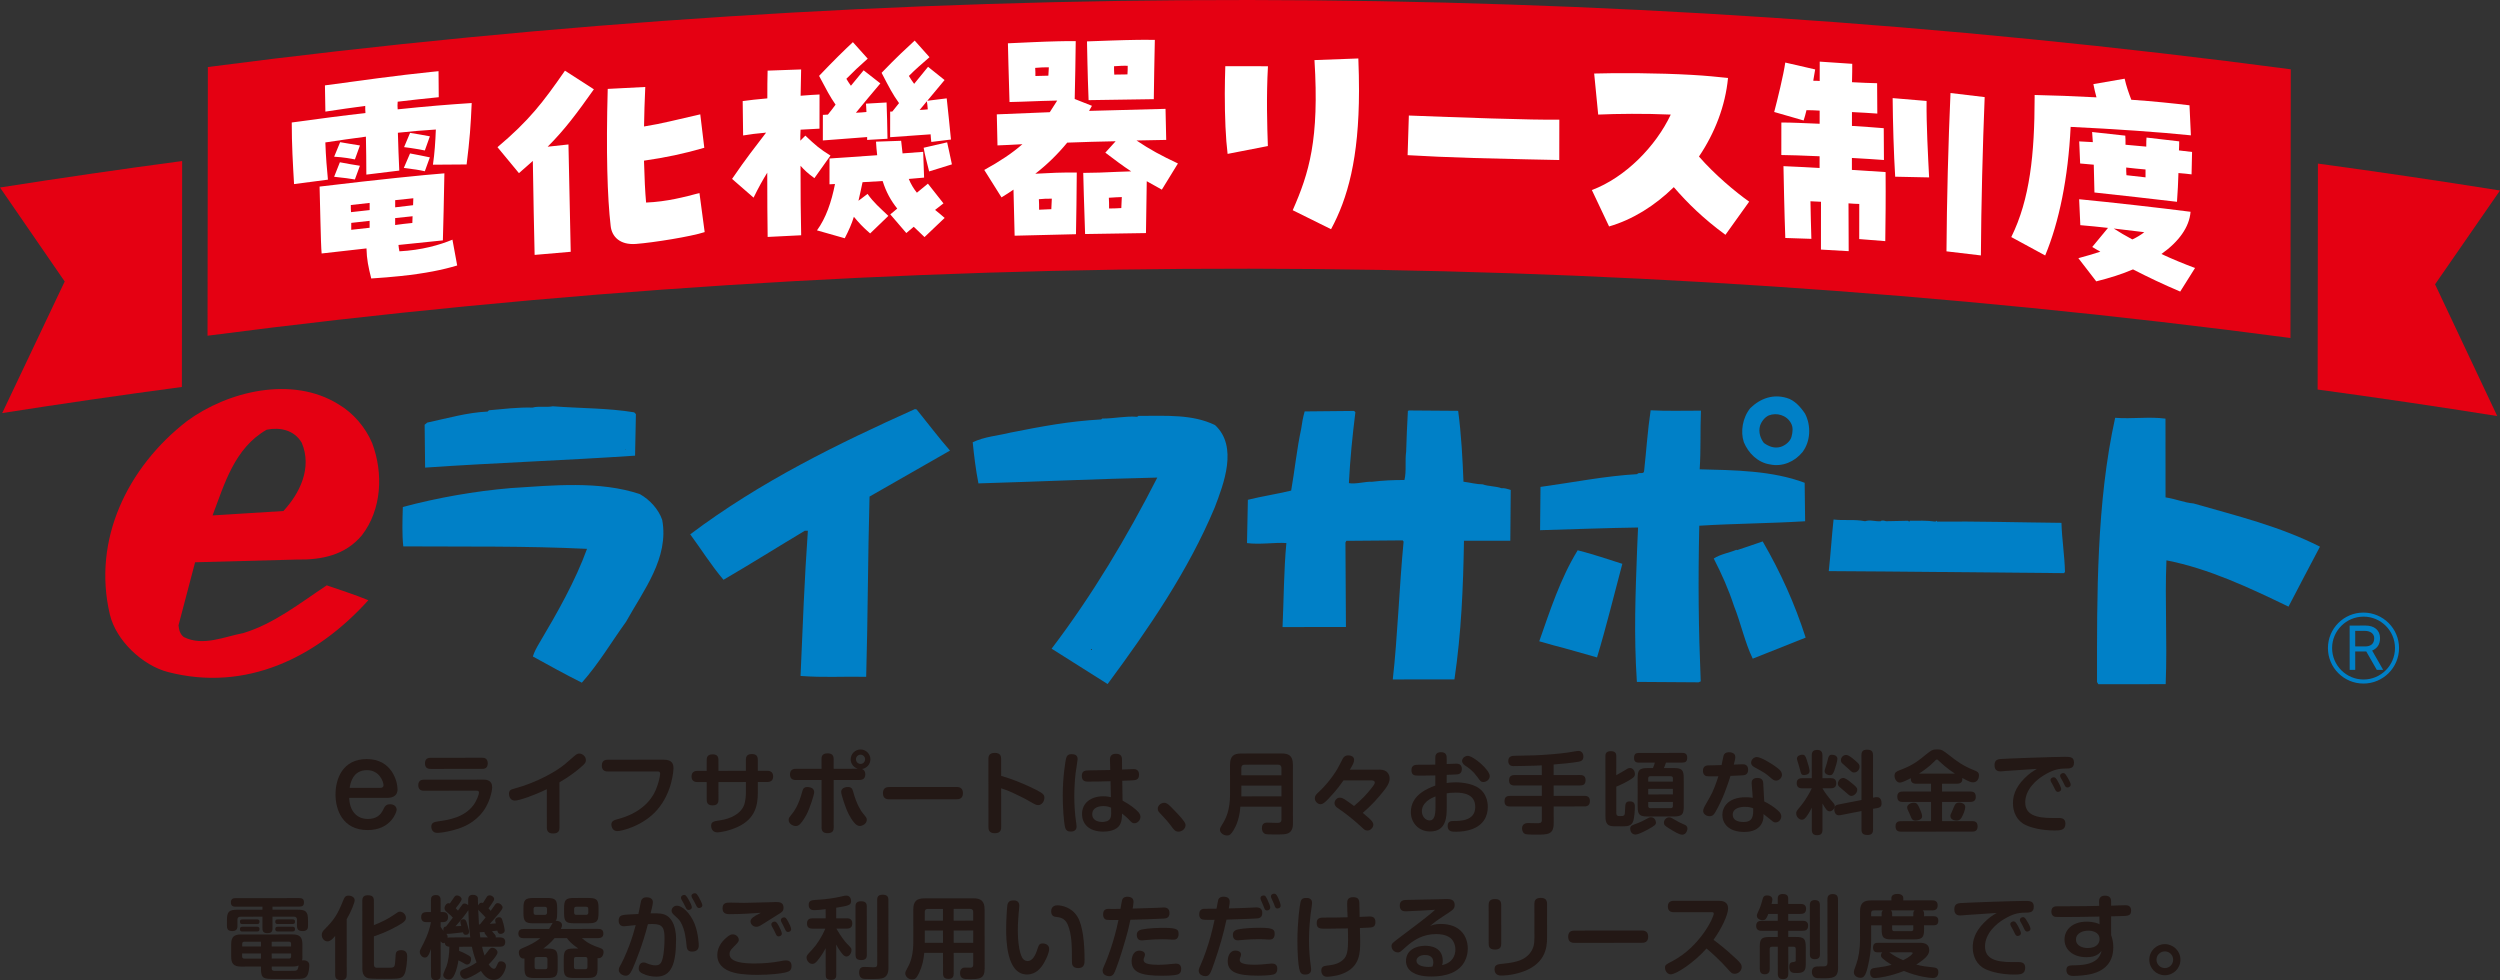 <?xml version="1.0" encoding="UTF-8"?><svg id="b" xmlns="http://www.w3.org/2000/svg" viewBox="0 0 398.513 156.24"><rect x="0" y="0" width="398.513" height="156.24" fill="#333333" stroke="none"/><defs><style>.d{fill:#231815;}.d,.e,.f,.g{stroke-width:0px;}.e{fill:#0080c7;}.f{fill:#fff;}.g{fill:#e50012;}</style></defs><g id="c"><path class="g" d="M38.776,100.919c-2.995.559-6.409,2.163-9.479.631-.628-.487-.767-1.18-.841-1.879l2.643-10.041,16.174-.432c4.044.069,7.741-.705,10.39-3.838,3.199-4.12,3.473-9.908,1.662-14.719-1.049-2.506-3.006-4.809-5.378-6.199-7.391-4.596-17.639-2.079-24.123,2.669-9.548,7.396-15.113,18.975-12.315,30.825.98,4.186,5.235,8.154,9.279,9.192,12.346,3.202,23.638-2.243,31.924-11.449-2.161-.908-4.46-1.604-6.625-2.371-4.323,2.865-8.429,6.141-13.313,7.612ZM42.518,68.494c2.161-.426,4.394.068,5.582,2.085,1.675,3.974-.273,8.019-2.925,10.88l-11.292.704c1.88-4.949,3.476-10.74,8.635-13.67"/><path class="e" d="M284.804,63.431c-2.091-.625-4.113.003-5.785,1.613-1.252,1.53-1.603,3.76-1.046,5.433.7,1.737,2.238,3.277,4.189,3.557,1.955.412,3.902-.422,5.161-1.961,1.318-1.746,1.389-4.251.411-6.134-.695-1.044-1.677-2.164-2.93-2.509ZM285.572,69.635c-.205.766-1.045,1.399-1.74,1.605-.979.281-1.879-.068-2.653-.624-.555-.697-.901-1.742-.625-2.722.207-.691.764-1.393,1.395-1.674,1.248-.487,2.856-.067,3.554,1.255.346.63.279,1.395.068,2.16"/><path class="e" d="M101.233,72.635l.134-6.627-.28-.28c-4.184-.69-8.299-.616-12.971-.963-.975.207-2.303-.067-3.206.208-2.443-.063-4.603.219-6.969.427l-.214.206c-3.208.143-6.341,1.052-9.618,1.756l-.419.344.076,6.834c11.221-.772,21.966-1.13,33.467-1.905ZM99.696,71.59l.065-0.0 0.0.067-.065 0-0-.067Z"/><path class="e" d="M145.849,65.208c-12.267,5.516-24.606,11.527-35.824,19.966,1.745,2.37,3.35,4.947,5.304,7.247,4.322-2.515,8.645-5.236,12.964-7.819l.486-0c-.55,7.739-.822,15.201-1.169,23.147,3.696.28,6.415.07,10.463.136.27-9.418.263-18.832.535-28.727,4.251-2.441,8.571-4.885,12.823-7.331-1.882-2.163-3.558-4.389-5.307-6.548l-.275-.073"/><path class="e" d="M239.355,77.826c-.908-.344-2.094-.28-2.999-.618-.974.001-2.021-.287-3.07-.422-.141-3.623-.35-7.526-.848-11.296l-7.807-.059-.206.065c-.135,2.166-.206,4.535-.276,6.487-.21,1.468.073,3.136-.276,4.53-1.742.001-3.483.072-5.16.285-1.045-.068-2.649.426-3.694.215.204-3.91.554-7.464,1.036-11.297l-.203-.212-7.884.079c-.277.974-.416,1.812-.556,2.789-.695,3.205-1.038,6.692-1.595,9.831-2.301.558-4.671.91-6.901,1.467l-.137,6.902c2.091.276,4.395-.139,6.276-.005-.414,4.395-.411,9.065-.612,13.389l10.106-.008-.079-13.457.139-.278,8.991-.074.14.207c-.689,7.177-.962,15.269-1.724,21.962l9.83-.007c1.113-7.596,1.388-14.569,1.519-22.102l7.387-.006.068-8.088c-.494-.138-.981-.345-1.467-.278"/><path class="e" d="M270.872,83.803c5.652-.352,10.948-.356,16.875-.712l-.075-6.133c-5.159-1.95-11.226-2.015-16.734-2.149.207-3.207.069-6.069.203-9.348-2.72.002-5.65.078-8.018-.059-.487,3.204-.689,6.481-1.038,9.621.001.699-.836.139-1.121.56-5.085.285-10.242,1.325-15.402,2.033l-.066,6.899c5.298-.145,10.389-.353,15.619-.429l-.142,3.212c-.272,7.526-.544,13.733-.048,21.4l9.83.067.348-.148c-.354-8.573-.429-15.754-.23-24.813"/><path class="e" d="M181.474,66.295l-.207.142c-1.952-.14-3.55.283-5.577.285l-.14.135c-5.16.286-9.548,1.123-14.502,2.107-1.951.487-4.111.629-5.994,1.535.208,2.096.491,4.398.911,6.557,9.761-.287,18.897-.712,28.514-.928-4.801,9.417-10.372,18.761-16.848,27.274l8.926,5.636c6.615-8.929,12.883-18.133,17.061-28.11,1.463-3.831,3.761-9.761.057-13.173-3.624-1.742-7.667-1.463-12.202-1.46ZM173.906,103.461l.139-0.0 0.0.143-.139 0-0-.143Z"/><path class="e" d="M349.66,80.254c-1.533-.136-2.721-.696-4.462-.971l-.009-12.551c-2.579-.346-5.301.079-8.022-.132-2.987,13.529-2.903,28.312-2.893,42.115l.207.35,10.74-.007c.27-7.116-.151-13.108.121-19.735,6.766,1.312,13.249,4.383,19.457,7.377,1.677-3.206,3.343-6.42,5.017-9.559-6.49-3.27-13.116-4.869-20.156-6.888"/><path class="e" d="M102.003,78.766c-6.418-2.158-13.947-1.384-20.57-.964-5.856.497-11.716,1.547-17.22,3.013-.067,2.237-.133,4.394.074,6.281,10.322.061,19.451-.084,29.286.394-1.878,5.159-4.731,10.183-7.592,14.998-.416.696-.834,1.463-1.04,2.159,2.648,1.465,5.159,2.852,7.809,4.175,2.719-3.064,4.665-6.415,7.037-9.696,2.785-5.017,6.891-10.182,5.774-16.246-.564-1.672-1.959-3.208-3.558-4.113"/><path class="e" d="M308.804,83.147l-.142-.139-.135.14c-1.536-.21-2.655-.137-4.047-.136l-.14.14-.213-.139-3.484.07c-.207-.067-.699-.206-.835.001-.903.073-1.67-.28-2.505.002-1.679-.347-3.491-.065-5.025-.278-.279,2.583-.482,5.722-.764,8.229l9.208.063,28.306.26.139-.209c-.07-2.721-.491-5.228-.56-7.807-6.901-.07-13.739-.271-19.802-.194"/><path class="e" d="M276.874,87.7l-.066-.068c-1.124.489-2.583.7-3.629,1.399,1.258,2.437,2.373,4.948,3.213,7.521,1.116,2.791,1.747,5.862,3.004,8.442l8.436-3.357c-1.751-5.438-3.985-10.384-6.849-15.334-1.321.487-2.714.908-4.109,1.397"/><path class="e" d="M245.366,102.224l2.234.632c2.164.548,4.742,1.317,6.974,1.942,1.457-4.811,2.712-9.973,4.034-14.923-2.444-.763-4.602-1.529-7.117-2.156-2.779,4.533-4.384,9.56-6.126,14.505"/><path class="e" d="M376.75,108.963c-3.126.002-5.663-2.523-5.665-5.657-.002-3.117,2.531-5.654,5.657-5.657,3.117-.002,5.676,2.531,5.678,5.648.002,3.135-2.553,5.663-5.67,5.666ZM376.761,98.295c-2.76.002-5.015,2.248-5.012,5.01.002,2.766,2.26,5.015,5.02,5.012,2.754-.002,5.008-2.254,5.006-5.02-.002-2.762-2.26-5.005-5.014-5.003ZM378.871,106.779l-1.678-2.934-1.76.001.002,2.935-.885.001-.005-7.063,2.561-.002c1.309-.001,2.283.697,2.284,1.996.001,1.028-.459,1.642-1.258,1.99l1.754,3.075-1.014.001ZM377.01,100.565l-1.579.001.002,2.478,1.599-.001c.795-.001,1.431-.354,1.43-1.318-.001-.764-.704-1.16-1.452-1.159Z"/><path class="d" d="M55.663,127.186c.073,2.074,1.184,3.361,2.989,3.36,1.359-.001,2.038-.646,2.432-1.486.249-.501.428-.858,1.09-.859.607,0,1.055.339,1.056.893,0,.305-.892,3.221-4.611,3.224-4.078.003-5.135-3.341-5.137-5.647-.002-2.54,1.14-5.67,4.984-5.673,4.023-.003,4.903,3.608,4.904,4.824.001,1.162-.965,1.36-1.645,1.361l-6.062.004ZM60.58,125.59c.25,0,.555-.054.555-.429-.001-.501-.61-2.396-2.649-2.395-2.271.002-2.628,2.094-2.752,2.827l4.847-.004Z"/><path class="d" d="M67.574,126.043c-.2,0-.9.001-.9-.871-.001-.815.585-.888.899-.888l9.479-.007c.429-.001,1.401.042,1.402,1.229,0,.387-.299,2.702-1.984,4.477-1.485,1.573-3.244,2.104-4.316,2.376-1.101.287-2.016.402-2.373.402-.329.001-.544-.056-.701-.199-.2-.157-.328-.457-.328-.771-.001-.701.527-.772,1.085-.859,1.587-.229,4.146-.589,5.632-2.592.557-.759.885-1.73.885-1.988-.001-.271-.172-.314-.458-.313l-8.321.006ZM76.864,120.789c.199,0,.886-.001.887.886.001.886-.656.887-.885.887l-8.235.006c-.2,0-.887.001-.888-.871-.001-.814.542-.901.886-.901l8.235-.006Z"/><path class="d" d="M89.186,131.917c0,.372-.07.943-1,.944-.7.001-1.016-.299-1.016-.942l-.005-6.119c-1.915.944-4.389,1.818-5.089,1.819-.786,0-.943-.758-.943-1.072-.001-.601.37-.715.813-.829,3.773-1.004,6.933-2.894,8.161-3.953l1.472-1.273c.386-.329.558-.372.743-.372.515-.001,1.072.442,1.072,1.029.001.3-.099.515-.442.829-.813.744-2.028,1.718-3.772,2.733l.006,7.206Z"/><path class="d" d="M105.796,121.096c1.502-.001,1.56.871,1.561,1.386,0,.172-.141,3.774-2.583,6.593-2.214,2.575-5.659,3.407-6.36,3.408-.872.001-.958-.886-.959-1.043,0-.601.501-.73,1.087-.888,3.487-.918,5.273-2.921,5.986-4.623.514-1.201.699-2.316.699-2.573,0-.386-.258-.386-.458-.386l-7.878.006c-.214,0-.958.001-.959-.929-.001-.872.6-.944.957-.944l8.907-.007Z"/><path class="d" d="M118.897,121.1c0-.414.129-.9.943-.901.615,0,.958.243.958.9l.002,1.773,1.502-.002c.186,0,.943,0,.944.886,0,.673-.415.901-.943.901l-1.502.002.002,1.673c.001,2.03-.411,4.175-3.17,5.464-1.43.673-2.845.888-3.288.889-.93,0-.987-.886-.987-1.044-.001-.657.399-.729,1.472-.887,1.616-.244,3.159-1.003,3.716-2.262.357-.787.356-2.03.355-2.202l-.001-1.63-4.375.003.002,2.831c.001.614-.299.887-.929.887-.485.001-.943-.142-.944-.885l-.002-2.831-1.473.001c-.186,0-.943.001-.943-.886-.001-.687.442-.901.942-.901l1.473-.001-.002-1.744c0-.372.101-.887.93-.888.629,0,.943.256.943.886l.002,1.744,4.375-.003-.002-1.773Z"/><path class="d" d="M129.787,126.268c.001.387-.685,2.574-1.228,3.59-.441.829-.928,1.458-1.185,1.645-.128.087-.314.172-.515.172-.457,0-1.145-.342-1.145-.971,0-.301.058-.372.656-1.116.187-.243.943-1.229,1.499-3.375.1-.372.229-.858,1.044-.745.357.043.872.215.872.801ZM130.955,121.005c0-.371.058-.915.958-.916.715-.001.973.314.973.914l.002,1.545,3.86-.003c-.745-.229-1.146-.871-1.146-1.501,0-.857.7-1.572,1.572-1.573s1.573.714,1.573,1.571c.001.729-.526,1.416-1.356,1.546.458.127.544.613.544.842.001.901-.729.902-.957.902l-4.089.003.006,7.563c0,.371-.057.915-.957.916-.715.001-.974-.313-.974-.914l-.006-7.563-4.074.003c-.215,0-.958.001-.959-.886,0-.9.729-.901.958-.901l4.074-.003-.002-1.545ZM136.006,126.22c.56,2.072,1.275,3.088,1.505,3.374.601.728.658.799.658,1.085,0,.658-.714.987-1.143.987-.658.001-1.303-1.071-1.732-1.872-.516-.971-1.203-3.144-1.204-3.544,0-.558.486-.729.858-.787.814-.115.958.371,1.058.757ZM137.174,120.3c-.4,0-.729.329-.729.729.001.414.33.743.73.743s.729-.33.728-.744c0-.4-.328-.729-.729-.729Z"/><path class="d" d="M141.801,127.416c-.314.001-1.058.001-1.058-.971-.001-.93.642-.987,1.057-.988l10.638-.008c.3,0,1.058-.001,1.059.972,0,.958-.672.987-1.058.987l-10.638.008Z"/><path class="d" d="M159.595,131.835c0,.328-.027.986-1,.987-.986.001-1.03-.614-1.03-.985l-.009-10.823c0-.329.015-1.001,1.001-1.002s1.029.613,1.029,1l.002,2.659c1.932.571,3.819,1.341,5.621,2.255,1.045.542,1.273.757,1.273,1.243.001.5-.356,1.172-1,1.173-.329,0-.644-.186-1.229-.527-.815-.486-2.003-1.071-2.817-1.442-.916-.414-1.431-.571-1.846-.714l.005,6.177Z"/><path class="d" d="M171.773,121.046c.001.2-.284,1.93-.327,2.287-.127,1.173-.197,2.488-.196,3.632.001,1.487.116,2.945.26,3.903.028.214.102.657.102.857,0,.615-.4.829-.915.83-.344,0-.758-.057-.915-.672-.216-.871-.375-3.188-.376-5.018-.003-3.202.468-5.705.524-5.948.085-.314.242-.801,1.115-.687.686.085.729.5.729.814ZM176.935,121.156c-.015-.344.028-1.001.957-1.002.93-.001.958.628.959.985l.016,1.53c1.544-.059,1.716-.072,1.787-.072.243,0,.915-.001.915.899.001.844-.528.888-1.414.916-.2.016-1.072.044-1.259.044l.046,3.159c1.358.729,2.103,1.429,2.332,1.644.386.356.515.657.516.942,0,.544-.458,1.03-.944,1.03-.343,0-.414-.071-1.029-.728-.243-.258-.501-.458-.959-.815-.013.629-.042,1.173-.271,1.646-.542,1.13-2.072,1.23-2.701,1.231-2.431.002-3.403-1.342-3.404-2.814-.001-1.73,1.385-2.817,3.357-2.818.586-.001.986.084,1.244.142l-.06-2.545c-1.572.044-2.216.06-3.617.061-.3,0-.958,0-.959-.901,0-.872.587-.872,1.158-.887,1.602-.016,1.787-.016,3.374-.06l-.044-1.587ZM175.854,128.491c-.472,0-1.744.13-1.743,1.303.001,1.158,1.259,1.229,1.602,1.229.286,0,1.059-.059,1.302-.63.142-.329.127-.858.098-1.645-.329-.129-.644-.258-1.258-.257Z"/><path class="d" d="M187.856,132.572c-.501.001-.743-.343-.973-.643-.63-.871-1.073-1.343-2.018-2.357-.129-.129-.314-.329-.314-.672-.001-.515.528-.93,1.028-.931.314,0,.529.115,1.072.643.487.472,1.718,1.758,2.118,2.358.157.257.214.372.215.572,0,.586-.6,1.029-1.129,1.029Z"/><path class="d" d="M197.721,128.59c-.057.715-.213,2.358-1.112,3.789-.442.701-.643.801-1.028.801-.601.001-1.115-.471-1.116-.899,0-.258.114-.458.328-.801.672-1.058,1.285-2.389,1.283-4.905l-.004-4.675c-.001-1.401.614-1.787,1.772-1.788l6.477-.005c1.129-.001,1.772.369,1.773,1.785l.007,9.336c.001.343.001,1.301-.799,1.616-.429.172-.843.173-2.087.173-.501.001-1.272.001-1.487-.069-.5-.172-.572-.672-.572-.93-.001-.886.613-.886.871-.887.243,0,1.286.042,1.501.042.386,0,.743-.029.743-.544l-.002-2.044-6.548.005ZM204.265,123.58v-1.158c-.001-.343-.172-.528-.529-.528l-5.333.004c-.372.001-.529.187-.528.529v1.158l6.391-.005ZM197.877,125.23l.001,1.716,6.391-.005-.001-1.716-6.391.005Z"/><path class="d" d="M214.151,124.403c-.329.485-1.129,1.616-2.329,2.861-.685.715-.956.93-1.343.93-.4,0-.887-.428-.888-.914,0-.443.158-.602.686-1.087,1.216-1.146,2.515-2.79,3.229-4.221.557-1.087.571-1.13.699-1.272.229-.258.529-.286.715-.287.058,0,.93,0,.931.687,0,.472-.215.814-.671,1.587l4.761-.004c1.244-.001,1.573.828,1.574,1.429,0,.729-.557,1.487-.957,1.974-.857,1.088-1.929,2.303-3.328,3.491.271.242.687.586.973.829.472.413.715.728.716,1.057,0,.415-.429.931-.943.931-.372,0-.558-.187-.943-.557-1.103-1.028-2.433-2.114-3.835-3.057-.172-.115-.472-.372-.472-.758,0-.415.385-.872.813-.873.357,0,.658.171.787.257.215.143,1.145.785,1.516,1.071,1.059-.888,2.044-1.86,2.872-2.963.4-.528.428-.643.428-.757,0-.344-.357-.357-.528-.357l-4.461.004Z"/><path class="d" d="M230.612,124.819c.272-.043.715-.114,1.373-.115.271,0,2.603-.002,3.918,1.055.959.757,1.261,1.93,1.261,2.858.002,1.501-.698,2.932-2.613,3.591-.801.272-1.645.373-2.474.374-.572,0-1.315.001-1.315-.929-.001-.786.613-.786,1-.787,1.015-.001,3.402-.002,3.4-2.232-.001-2.002-1.773-2.287-3.117-2.286-.758.001-1.102.059-1.431.115l.001,2.23c.001,1.373.003,3.847-2.642,3.849-1.83.002-3.075-1.384-3.076-3.086-.002-2.73,2.671-3.776,3.9-4.234l-.002-1.616c-.872.029-2.659.031-2.702.031-.5,0-1.101.001-1.101-.872-.001-.857.671-.858,1.057-.858,1.73-.002,1.931-.002,2.745-.03l-.001-1.016c0-.357.015-.958.9-.959.873-.001.915.571.915.957l.001.93c1.216-.059,1.358-.059,1.487-.059.258,0,.93-.001.931.857,0,.614-.372.772-.486.802-.186.057-.372.071-1.931.129l.001,1.302ZM228.827,126.95c-.758.301-2.172.974-2.171,2.375.001.814.573,1.458,1.23,1.457.644,0,.943-.601.941-2.145l-.001-1.688ZM233.955,120.485c.915-.001,3.52,2.241,3.521,3.228,0,.529-.515.944-1.016.945-.386,0-.5-.157-.957-.801-.759-1.028-1.316-1.4-2.004-1.856-.329-.215-.443-.558-.443-.701-.001-.229.171-.457.228-.529.086-.071.329-.285.672-.285Z"/><path class="d" d="M247.659,123.547l4.218-.003c.229-.001.872.014.873.786.001.629-.257.872-.871.873l-4.218.003.001,1.658,4.89-.004c.2,0,.887-.001.888.8,0,.687-.357.888-.887.888l-4.89.004.002,2.688c.002,1.802-.956,1.803-2.729,1.804-.399,0-1.443.001-1.758-.085-.357-.1-.559-.5-.559-.886-.001-.872.785-.873,1.014-.873.215,0,1.173.027,1.373.027.429,0,.771-.001.771-.501l-.002-2.173-5.075.004c-.271.001-.872-.028-.872-.786-.001-.601.199-.9.871-.901l5.075-.004-.001-1.658-4.347.004c-.214,0-.872,0-.873-.787,0-.629.285-.872.871-.872l4.347-.004-.001-1.544c-.758.044-1.858.073-2.745.088-.286.001-1.529.03-1.787.03-.529,0-.814-.299-.814-.828-.001-.786.699-.802.899-.815.515-.016,2.845-.06,3.317-.075,1.801-.072,3.988-.26,5.275-.446.271-.043,1.472-.259,1.715-.259.472-.001.772.385.772.886.001.629-.37.771-.813.845-1.187.201-2.316.302-3.932.432l.001,1.687Z"/><path class="d" d="M257.643,123.569c.371-.2.857-.474,1.229-.702.515-.328.672-.443.958-.444.528,0,.786.558.786.958.001.4-.214.558-.757.901-.515.329-1.229.701-2.215,1.117l.003,4.203c0,.343.129.486.501.486.829-.001.872-.001.899-1.073.028-.858.028-1.272.757-1.273.801,0,.801.543.801.872.001.257-.041,2.001-.369,2.517-.328.528-.8.587-1.586.587-1.53.002-1.673.002-1.988-.084-.729-.215-.744-.986-.745-1.615l-.007-9.494c0-.286.027-.786.871-.786.858-.001.859.542.859.785l.002,3.046ZM263.968,131.113c.001.372-.271.529-1.143,1.03-.229.129-1.572.888-2.13.889-.644,0-.83-.615-.83-.915,0-.486.229-.558,1.043-.844.414-.144.929-.387,1.258-.573.672-.372.772-.43.986-.43.672-.001.815.671.815.843ZM261.23,121.564c-.214,0-.757.001-.758-.729,0-.644.285-.814.757-.815l6.949-.005c.214,0,.771.013.771.742.001.644-.284.802-.771.802l-2.616.002c-.144.429-.2.586-.328.872l1.559-.001c1.301-.001,1.601.285,1.602,1.601l.003,4.504c.001,1.301-.27,1.615-1.599,1.616l-4.146.003c-1.315.001-1.603-.299-1.604-1.614l-.003-4.504c-.001-1.302.285-1.602,1.601-1.603h.844c.199-.487.242-.658.299-.873l-2.56.002ZM266.666,124.591v-.515c0-.2-.086-.344-.343-.344l-3.246.003c-.286,0-.343.172-.343.344v.515l3.932-.003ZM266.667,125.749l-3.932.003.001.886,3.932-.003-.001-.886ZM262.737,127.839v.644c0,.215.101.343.344.343l3.246-.003c.242,0,.342-.128.342-.343v-.644l-3.932.003ZM267.028,130.71c.687.399.7.399,1.474.742.172.071.486.214.486.643,0,.172-.171.958-.828.959-.501,0-1.288-.499-2.117-1.013-.587-.372-.801-.501-.802-.901,0-.386.314-.857.857-.857.215-.001.4.113.93.428Z"/><path class="d" d="M273.451,129.433c-.229.4-.442.672-.942.673-.586,0-1.016-.415-1.016-.829,0-.343.071-.472,1.041-2.159.586-1.002,1.027-2.274,1.385-3.376-.414.016-1.687.03-1.93-.026-.271-.072-.53-.329-.53-.844-.001-.743.514-.829.7-.858.114-.014,2.001-.059,2.272-.059.058-.229.242-1.287.314-1.501.1-.344.386-.544.843-.545.2,0,1.029.028,1.029.757,0,.314-.099.672-.241,1.217.128-.001,1.344-.06,1.372-.06.258,0,.915.015.916.887,0,.829-.629.872-.958.888-.4.014-1.143.042-1.857.086-.471,1.502-1.156,3.576-2.398,5.75ZM279.224,124.924c-.029-.386.07-.915.914-.915.543-.001.9.228.93.828l.16,2.917c.801.385,1.544.871,2.202,1.456.357.329.515.601.516.915,0,.458-.343.973-.929.973-.301.001-.443-.156-1.029-.643-.559-.456-.645-.485-.873-.686.001.515-.014.958-.242,1.416-.7,1.416-2.343,1.432-2.829,1.432-2.53.002-3.49-1.384-3.491-2.714-.001-1.201.855-2.817,3.729-2.819.472,0,.801.042,1.115.085l-.173-2.245ZM278.139,128.614c-.7.001-1.929.188-1.929,1.246.001,1.173,1.445,1.172,1.702,1.171,1.544-.001,1.573-.988,1.558-2.175-.272-.114-.616-.242-1.331-.242ZM280.064,120.678c.543-.001,2.16.87,3.361,1.812.43.344.63.644.63,1.001.001.543-.5.943-.943.943-.328.001-.528-.17-.843-.441-.888-.771-1.06-.857-2.633-1.714-.144-.086-.501-.286-.501-.715,0-.2.101-.387.144-.458.085-.129.342-.429.785-.429Z"/><path class="d" d="M288.809,128.735c-.099.215-.313.629-.57,1.029-.5.816-.771.902-1.015.902-.457,0-.9-.485-.901-1.015,0-.314.057-.371.742-1.202.157-.186,1.043-1.302,1.742-2.789l-1.516.001c-.629.001-.886-.271-.887-.856,0-.758.686-.759.886-.759l1.516-.001-.003-3.632c0-.643.285-.872.9-.873.786,0,.801.629.801.872l.003,3.632,1.33-.001c.486-.001.872.156.872.814.001.758-.571.8-.871.801l-1.33.001c.258.515,1.017,1.501,1.231,1.744.673.757.729.828.729,1.085.001.4-.399.844-.813.845-.372,0-.629-.343-1.146-1.257l.003,4.188c.001.63-.271.873-.885.873-.815.001-.816-.657-.816-.872l-.003-3.531ZM287.96,120.987c.244.699.503,1.644.503,1.915,0,.629-.815.645-.901.645-.429,0-.485-.243-.629-.844-.086-.357-.329-1.143-.415-1.4-.043-.157-.073-.286-.073-.386,0-.415.473-.616.844-.616.4,0,.515.243.672.687ZM292.892,120.954c.001.3-.271,1.286-.483,1.873-.229.601-.387.743-.701.744-.271,0-.857-.157-.857-.658,0-.1.028-.214.256-.915.101-.328.157-.472.3-1.101.057-.214.143-.586.571-.587.687,0,.915.357.915.644ZM298.974,127.083c.057-.015.143-.015.229-.015.629-.001.73.643.73,1.014,0,.344-.101.63-.686.73l-.672.114.002,3.288c.001.43-.113.887-.843.888-.7,0-1.001-.199-1.002-.886l-.002-2.931-3.389.66c-.628.129-.943-.343-.943-.914-.001-.587.299-.715.643-.787l3.688-.718-.006-7.148c0-.415.113-.872.843-.873.7-.001,1.001.185,1.002.871l.005,6.777.4-.071ZM295.054,124.727c.83.671,1.002.843,1.002,1.171.001.486-.485.974-.929.974-.243,0-.285-.028-.943-.614-.144-.143-.858-.715-.987-.843-.172-.171-.229-.3-.229-.485-.001-.486.399-.916.842-.916.357,0,.844.385,1.244.714ZM295.681,121.196c.63.542.744.671.744,1.028.001.472-.399.915-.871.916-.272,0-.301-.015-.958-.629-.129-.129-.788-.7-.916-.814-.157-.143-.229-.314-.229-.515-.001-.486.414-.844.814-.844.415-.001.958.471,1.416.857Z"/><path class="d" d="M305.468,124.933c-.758,0-.887-.399-.873-.885-.5.257-1.358.701-1.759.701-.457,0-.843-.542-.843-1.086-.001-.558.37-.716.785-.873.743-.286,1.158-.458,1.643-.716,1.073-.559,1.502-.916,2.63-1.832.771-.615.972-.787,1.744-.788.715,0,.915.157,1.816.857,1.316,1.028,2.274,1.771,4.177,2.513.357.143.672.285.673.8,0,.314-.172,1.087-.958,1.088-.343,0-.657-.129-1.701-.7.028.43-.027.915-.857.916l-2.373.002.001,1.244,4.504-.004c.629,0,.872.271.872.872.001.786-.656.786-.871.786l-4.504.004.002,3.061,4.79-.004c.657-.001.872.299.873.885,0,.787-.644.788-.872.788l-11.338.009c-.644,0-.872-.301-.872-.887-.001-.786.656-.786.871-.786l4.789-.004-.002-3.061-4.503.004c-.644,0-.873-.285-.874-.872,0-.786.644-.786.873-.786l4.503-.004-.001-1.244-2.345.002ZM305.928,128.722c.187.399.473,1.043.474,1.4,0,.558-.758.688-1.029.688-.544,0-.615-.2-.974-1.086-.043-.086-.229-.486-.257-.558-.058-.114-.129-.271-.13-.457,0-.473.572-.744,1.058-.745.501,0,.63.271.858.758ZM311.615,123.313c-1.287-.828-2.218-1.714-2.518-2-.186-.186-.243-.243-.343-.243-.115,0-.187.072-.372.273-.758.801-1.943,1.645-2.487,1.975l5.72-.005ZM312.779,130.146c-.157.314-.344.658-.93.659-.4,0-.943-.229-.943-.7-.001-.2.027-.271.299-.858.071-.144.328-.815.414-.943.2-.329.443-.372.672-.372.114-.001.986.042.986.729.001.4-.356,1.229-.498,1.486Z"/><path class="d" d="M319.969,122.878c-.172.014-.93.086-1.087.086-.829.001-.943-.586-.944-.986,0-.614.242-.915.928-.987.744-.071,8.736-.349,10.266-.351.815,0,1.473-.001,1.474.914.001.958-.656.959-1.443.959-1.144.015-2.016.245-3.459,1.132-.986.602-2.872,2.147-2.87,4.249.001,1.958,1.66,2.501,4.306,2.499,1.144-.001,1.272-.016,1.486.042.472.114.615.456.615.843.001,1.101-.857,1.102-1.729,1.103-2.03.001-3.617-.412-4.589-.855-1.432-.656-2.047-2.085-2.048-3.458-.001-1.043.255-2.401,1.827-3.99.813-.815,1.386-1.159,2.001-1.517-1.573.101-3.16.202-4.732.318ZM326.933,124.602c-.043-.086-.072-.186-.072-.271,0-.271.314-.429.515-.429.229,0,.344.114.658.643.172.286.53,1.001.53,1.229,0,.357-.371.457-.543.457-.171,0-.301-.142-.387-.299-.101-.186-.229-.472-.329-.658-.057-.1-.315-.571-.372-.672ZM328.463,123.929c-.057-.114-.071-.2-.071-.286-.001-.257.299-.414.499-.414.258-.001.357.171.631.613.1.157.557.901.558,1.244,0,.301-.3.443-.528.443-.187,0-.329-.157-.372-.229-.057-.114-.301-.614-.344-.7-.058-.114-.329-.571-.372-.672Z"/><path class="d" d="M43.439,147.982c.001.229.001.772-.757.772-.644.001-.844-.242-.845-.771l-.001-1.858-3.503.003c-.343,0-.485.172-.485.5l.001.987c0,.214-.014.801-.786.802-.6,0-.887-.2-.887-.801l-.001-.901c-.001-1.387.299-1.701,1.7-1.702l3.96-.003v-.486l-4.289.003c-.271.001-.743-.027-.744-.671,0-.571.343-.687.743-.688l10.18-.008c.4,0,.729.115.729.673,0,.485-.199.686-.729.686l-4.289.004v.486l3.946-.003c1.387-.001,1.716.298,1.717,1.699l.001.901c0,.2.001.814-.828.815-.672.001-.931-.256-.931-.813l-.001-.987c0-.328-.143-.5-.486-.5l-3.417.003.001,1.858ZM41.6,154.073l-3.188.003c-1.187.001-1.559-.499-1.56-1.586l-.002-1.987c-.001-1.229.557-1.544,1.558-1.545l8.235-.007c1.058,0,1.559.371,1.56,1.543l.002,2.03c0,.157,0,.329-.043.572.128-.029,1.144-.13,1.145.785,0,.114-.042,1.258-.371,1.688-.356.473-.843.473-1.843.474l-3.446.003c-1.587.001-2.044-.042-2.046-1.601v-.372ZM40.979,146.554c.1,0,.386-.001.386.356.001.258-.085.388-.385.388l-2.345.002c-.172,0-.386-.043-.386-.344-.001-.229.042-.4.385-.4l2.345-.002ZM40.98,147.727c.143,0,.386.027.386.356.001.243-.07.4-.385.401l-2.345.002c-.157,0-.386-.029-.387-.357,0-.229.043-.4.386-.4l2.345-.002ZM41.599,152.801l-.001-.814-3.003.003.001.472c0,.214.114.343.343.342l2.66-.002ZM41.598,150.871l-.001-.758-2.66.002c-.2,0-.328.101-.328.344l.001.415,2.988-.003ZM43.313,150.87l3.089-.002-.001-.415c0-.214-.101-.343-.329-.343l-2.76.002.001.758ZM43.313,151.986l.001.814,2.76-.002c.229,0,.329-.129.329-.343l-.001-.472-3.089.002ZM43.315,154.387c.001.357.302.372.431.372l2.83-.003c.758,0,.901,0,1.015-.857-.143.071-.357.171-.943.171l-3.332.003v.314ZM46.641,146.549c.128,0,.386.029.386.344.001.242-.07.4-.385.4l-2.374.002c-.143,0-.386-.015-.386-.344-.001-.229.057-.4.385-.4l2.374-.002ZM46.628,147.722c.2,0,.4.071.4.357.001.229-.057.4-.399.4l-2.359.002c-.157,0-.386-.029-.387-.357,0-.229.043-.4.386-.4l2.359-.002Z"/><path class="d" d="M55.274,155.365c0,.285-.028.872-.843.872-.729.001-1.001-.229-1.002-.871l-.005-6.163c-.456.529-.8.859-1.214.859-.544,0-.915-.5-.916-1.028,0-.387.157-.601.441-.888,1.486-1.502,2.016-2.231,2.957-4.577.228-.572.371-.801.871-.802.529,0,.974.301.974.729,0,.371-.543,1.787-1.271,3.032l.007,8.836ZM59.605,153.76c0,.371.2.5.457.5l1.902-.002c.972,0,.986-.014,1.071-1.529.041-.687.056-.901.228-1.06.214-.2.529-.214.672-.214.844-.001.972.57.973.942,0,.7-.126,2.33-.455,2.931-.385.702-.856.702-3.145.704-.572,0-2.145.002-2.56-.084-.987-.214-.987-1.215-.988-1.586l-.008-10.78c0-.301.042-.872.843-.873.715-.001,1.001.213,1.002.871l.003,3.889c1.144-.444,2.243-.987,3.158-1.618.686-.486.757-.529,1-.529.486,0,.945.471.945.971,0,.387-.157.658-1.329,1.303-1.758.988-3.059,1.418-3.773,1.661l.004,4.504Z"/><path class="d" d="M70.242,147.733c.172.286.258.429.459.658-.015-.072-.029-.129-.03-.2,0-.443.272-.487.43-.502.699-.9.771-1.001,1.085-1.416-.257-.285-.3-.313-1.03-.957-.143-.129-.3-.271-.3-.558,0-.229.199-.786.685-.786.029,0,.072.014.172.042.172-.257.472-.673.7-1.016.085-.129.186-.258.429-.258.414,0,.744.328.744.586,0,.286-.671,1.116-.942,1.459.114.114.214.2.357.372.171-.243.443-.63.628-.873.114-.157.215-.258.415-.258.229,0,.429.114.586.271,0-.429-.015-1.072.056-1.258.058-.158.187-.401.701-.401.343,0,.715.128.787.499.015.101.028,1.016.029,1.201.057-.129.229-.443.586-.443.085,0,.143.029.2.043.085-.128.515-.815.613-.973.071-.101.186-.243.443-.243.372,0,.729.299.73.585,0,.129-.058.229-.086.286-.157.272-.528.815-.814,1.202.187.214.243.286.344.4.214-.286.528-.759.742-1.045.086-.101.2-.186.372-.186.4,0,.787.399.787.685,0,.229-.329.63-.558.916-.471.572-1.214,1.431-1.485,1.703.286-.015.786-.059.958-.073-.028-.114-.101-.371-.101-.485,0-.329.343-.501.629-.501.343-.001.429.199.515.471.272.815.373,1.473.374,1.63,0,.4-.387.558-.63.559-.429,0-.485-.314-.543-.528-.386.057-.486.057-.857.101.442.471.614.657.614.886,0,.028,0,.057-.014.1h.657c.601-.001.858.257.858.743,0,.571-.37.743-.856.744l-2.831.002c.071.357.172.786.387,1.401.115-.13.614-.788.729-.931.129-.157.258-.314.515-.314.443-.001.829.414.829.742.001.443-1.027,1.56-1.413,1.917.271.429.601.7.814.699.243,0,.315-.157.486-.528.258-.572.3-.658.657-.659.558,0,.802.4.802.729,0,.4-.556,2.23-1.943,2.231-.743.001-1.431-.442-2.045-1.428-.973.673-2.173,1.26-2.544,1.26-.4,0-.787-.442-.787-.899,0-.386.285-.516.514-.616.915-.372,1.443-.644,2.115-1.102-.387-.943-.659-2.059-.745-2.502l-2.016.002c0,.172-.015.257-.029.644.458.185.815.342,1.217.57.601.328.7.399.7.771,0,.3-.142.844-.628.845-.186,0-.243-.029-.715-.314-.143-.086-.401-.229-.673-.356-.07.543-.284,1.544-.613,2.244-.229.501-.484.816-.928.816-.415,0-.888-.3-.888-.729,0-.215.457-1.188.542-1.416.271-.787.441-1.959.441-3.074-.657-.058-.716-.429-.729-.644-.072.044-.115.072-.187.072-.229,0-.343-.143-.472-.314l.004,5.333c0,.443-.085.872-.813.873-.729,0-.73-.657-.73-.872l-.003-4.089c-.371,1.144-.628,1.359-.985,1.359-.458,0-.801-.514-.802-.914,0-.114.028-.243.129-.444.613-1.158,1.327-2.518,1.655-4.29l-.715.001c-.629,0-.845-.314-.845-.829-.001-.658.485-.772.843-.772l.715-.001-.001-1.858c0-.43.07-.858.813-.858.729-.001.73.6.73.857l.001,1.858h.4c.472-.001.787.242.787.814,0,.657-.456.786-.785.787h-.4v.743ZM74.962,149.43c-.23-1.572-.288-3.516-.304-4.345-.3.457-1.2,1.658-2.043,2.56.144,0,.787-.043.916-.044-.129-.456-.144-.514-.144-.628-.001-.314.271-.444.485-.444.343,0,.429.271.487.429.1.329.415,1.329.415,1.529,0,.314-.143.53-.528.53-.344,0-.4-.258-.443-.4-.486.058-2.316.288-2.646.245.215.257.215.457.187.629.1-.028.186-.058.399-.058l3.218-.003ZM76.505,147.356c.371-.442.757-.929.899-1.102-.2-.242-.257-.299-.888-.929-.171-.171-.214-.229-.285-.343.029.801.072,1.587.116,2.388.071,0,.086,0,.157-.015ZM77.763,149.428c-.057-.086-.414-.5-.472-.601-.071-.156-.071-.199-.058-.271-.028,0-.5.043-.771.058.043.443.071.629.1.814l1.201-.001Z"/><path class="d" d="M87.292,151.208c1.315-.001,1.602.299,1.603,1.614l.001,1.458c.001,1.301-.27,1.616-1.6,1.617l-2.087.001c-1.301.001-1.603-.283-1.604-1.613l-.001-1.487c-.743.101-.9-.657-.901-.929,0-.458.243-.601.644-.758,1.128-.473,1.972-.902,2.787-1.561l-2.646.002c-.329,0-.857-.058-.858-.729,0-.571.356-.743.856-.743l4.046-.003c.101-.158.486-.845.572-.974-.129.029-.314.072-.887.073l-2.173.001c-1.301.001-1.602-.27-1.604-1.6v-.829c-.001-1.315.285-1.603,1.601-1.604l2.173-.001c1.315-.001,1.602.285,1.603,1.601v.829c.001.887-.128,1.072-.242,1.215.458-.044,1.017.214,1.017.672,0,.214-.086.399-.187.614l5.92-.005c.328,0,.857.043.858.729,0,.571-.342.743-.856.743l-2.574.002c.772.629,1.016.815,2.089,1.271.171.071.943.328,1.086.414.258.143.286.414.286.543,0,.071-.042,1.087-.957.959l.001,1.544c.001,1.301-.27,1.615-1.599,1.616l-2.188.001c-1.302.001-1.603-.283-1.604-1.613l-.001-1.458c-.001-1.315.285-1.617,1.601-1.618h.715c-1.146-.813-1.488-1.214-1.803-1.657l-1.974.002c-.629.743-1.214,1.23-1.8,1.659h.686ZM87.202,144.889c0-.229-.129-.343-.344-.343l-1.458.001c-.229,0-.343.114-.343.343v.586c.001.243.129.357.344.357l1.458-.001c.215,0,.344-.128.343-.357v-.586ZM87.264,152.896c0-.229-.114-.343-.343-.343l-1.358.001c-.229,0-.343.114-.343.343l.001,1.258c0,.229.114.344.343.344l1.358-.001c.186,0,.343-.072.343-.344l-.001-1.258ZM95.408,145.569c.001,1.301-.27,1.603-1.599,1.604l-2.288.001c-1.315.001-1.602-.27-1.604-1.6v-.829c-.001-1.315.285-1.603,1.601-1.604l2.288-.001c1.315-.001,1.601.284,1.602,1.6v.829ZM93.641,152.891c0-.229-.114-.343-.343-.343l-1.473.001c-.243,0-.329.128-.329.343l.001,1.258c0,.215.086.344.329.344l1.473-.001c.214,0,.343-.101.343-.344l-.001-1.258ZM93.778,144.884c0-.229-.114-.343-.343-.343l-1.572.001c-.229,0-.344.114-.344.343v.586c.001.243.115.357.345.357l1.572-.001c.229,0,.343-.128.342-.357v-.586Z"/><path class="d" d="M102.174,143.676c.129-.472.458-.643.872-.644.2,0,1.029.028,1.029.771,0,.357-.256,1.387-.37,1.787,1.301-.015,2.03-.03,2.731.47.271.187,1.331,1.028,1.333,3.631.003,3.932-.711,5.991-3.156,5.993-.772.001-1.53-.171-2.23-.514-.286-.143-.572-.343-.573-.814,0-.343.2-.93.744-.93.229,0,.286,0,.886.257.286.114.716.2,1.03.199.7,0,.972-.314,1.186-1.23.17-.744.271-1.83.27-3.117-.002-1.529-.245-2.245-1.847-2.243-.257,0-.443,0-.801.029-.827,3.261-1.996,6.121-2.468,7.165-.414.901-.7,1.044-1.086,1.044-.515,0-1.087-.413-1.087-.899-.001-.314.1-.5.414-1.044.514-.93,1.199-2.66,1.541-3.647.199-.586.442-1.344.741-2.474-.214.028-1.801.187-1.844.187-.258,0-.558-.07-.715-.313-.144-.214-.158-.472-.158-.586,0-.758.5-.845.7-.888.357-.071.9-.1,2.445-.173.056-.243.397-1.944.412-2.017ZM107.923,144.373c.786-.001,2.087,1.113,2.804,2.899.616,1.559.66,3.303.66,3.402.001.243.001,1.016-1.058,1.017-.786,0-.844-.529-.886-.93-.073-.843-.231-2.587-.961-3.802-.201-.344-.545-.657-.688-.785-.558-.501-.744-.673-.744-1.016,0-.314.229-.543.328-.615.243-.171.443-.171.544-.171ZM108.623,143.371c-.043-.086-.071-.2-.071-.286-.001-.286.313-.429.514-.429s.314.071.73.8c.171.3.486.887.486,1.158,0,.343-.371.443-.515.443-.214,0-.343-.187-.386-.257-.114-.186-.287-.586-.373-.743-.057-.101-.328-.587-.386-.687ZM110.296,143.084c-.044-.086-.072-.214-.072-.3,0-.243.3-.4.528-.401.229,0,.329.114.615.586.158.271.587,1.044.588,1.344,0,.301-.314.429-.5.429s-.329-.1-.4-.257c-.058-.114-.315-.629-.373-.729-.057-.099-.328-.585-.386-.671Z"/><path class="d" d="M125.293,154.996c-.687.188-2.503.402-4.59.404-1.173.001-2.059-.084-2.688-.155-1.001-.127-3.675-.641-3.677-2.985-.001-1.443.956-2.417,1.67-2.976.329-.243.529-.343.771-.343.673-.001.988.542.988.871,0,.314-.243.543-.786,1.088-.629.6-.686.886-.685,1.2.001,1.33,2.331,1.485,4.032,1.484,1.345-.001,2.831-.131,3.859-.332.786-.144.872-.158,1.087-.158.172,0,.9-.001.901.857.001.657-.242.873-.885,1.044ZM116.378,145.725c-.457,0-1.2-.014-1.201-.914-.001-.93.642-.931,1.229-.931.214,0,1.887.042,2.23.041.515,0,3.546-.073,4.188-.104.172,0,.729-.029.858-.029.529,0,1.215.042,1.216.886,0,.586-.186.688-1.143,1.273-.357.216-1.972,1.231-2.301,1.446-.386.242-.615.344-.887.344-.529,0-.929-.414-.93-.871,0-.329.2-.53.771-.888.129-.086.758-.387.886-.473-1.472.115-3.445.218-4.918.219ZM123.013,147.607c-.043-.086-.058-.186-.058-.271,0-.286.314-.429.515-.429.215-.001.344.113.629.613.115.2.53.987.53,1.302,0,.343-.357.443-.529.443-.2,0-.3-.129-.371-.258-.101-.2-.271-.557-.357-.742-.043-.101-.302-.558-.358-.658ZM124.543,146.934c-.044-.1-.072-.186-.072-.286,0-.271.314-.414.515-.415.215,0,.357.128.659.686.157.286.472.914.472,1.2.001.286-.271.444-.514.444-.215,0-.329-.172-.372-.243-.058-.1-.301-.614-.344-.715-.058-.114-.301-.57-.344-.671Z"/><path class="d" d="M133.297,146.384l1.688-.001c.243-.001.872.013.873.8,0,.629-.329.843-.872.844l-1.658.001c.701,1.258,1.46,2.173,1.617,2.33.787.8.787.813.787,1.1,0,.458-.327,1.016-.813,1.017-.258,0-.515-.2-.873-.701-.4-.542-.558-.828-.745-1.214l.004,4.847c0,.229.001.786-.799.787-.772,0-.888-.343-.888-.786l-.003-4.261c-.614,1.174-1.2,1.859-1.4,2.089-.256.272-.428.415-.729.415-.515,0-.916-.528-.916-1,0-.343.114-.444.886-1.273.742-.787,1.571-2.06,2.099-3.348l-2.03.002c-.3,0-.886-.041-.886-.785-.001-.586.256-.858.885-.858l2.088-.002-.001-1.459c-.743.087-1.344.158-1.83.159-.586,0-.872-.314-.873-.843,0-.701.5-.744,1.015-.787.215-.015,1.201-.086,1.387-.102,1.545-.173,2.116-.287,3.273-.56.129-.028.243-.028.329-.028.687-.001.759.685.759.856.001.687-.399.743-2.373,1.074l.001,1.688ZM138.177,152.228c0,.214,0,.814-.858.815-.786,0-.943-.342-.943-.813l-.006-7.749c-.001-.2-.001-.815.857-.816.729-.001.943.285.944.814l.006,7.749ZM141.624,154.269c.001.372-.013,1.259-.77,1.603-.344.157-.872.187-2.116.188-1.029,0-1.115-.027-1.244-.07-.516-.171-.544-.771-.544-.958-.001-.9.585-.9.899-.901.2,0,1.13.057,1.315.057.486,0,.672-.058.672-.516l-.008-10.236c0-.215-.001-.815.828-.816.672,0,.958.229.959.814l.008,10.837Z"/><path class="d" d="M152.021,151.888l.003,3.274c0,.357-.057.872-.786.873-.614,0-.915-.186-.916-.871l-.003-3.274-2.987.002c-.114,1.13-.299,2.059-.812,3.175-.428.915-.686,1.059-1.114,1.059-.601.001-1.102-.442-1.102-.986,0-.2.014-.214.6-1.344.356-.715.684-1.931.683-3.732l-.004-5.075c-.001-1.373.586-1.787,1.772-1.788l7.807-.006c1.172-.001,1.787.397,1.788,1.785l.007,9.422c.002,1.673-.885,1.674-2.429,1.675-.801.001-1.487.002-1.488-.956,0-.515.214-.888.814-.888.128,0,.729.014.857.014.314,0,.429-.157.429-.544l-.002-1.815-3.116.002ZM150.315,146.757l-.001-1.873-2.416.002c-.343,0-.486.186-.486.486l.001,1.387,2.902-.002ZM150.317,148.33l-2.902.002.001,1.958,2.902-.002-.001-1.958ZM152.017,146.755l3.116-.002-.001-1.387c0-.301-.157-.486-.485-.486l-2.631.002.001,1.873ZM155.135,148.326l-3.116.002.001,1.958,3.116-.002-.001-1.958Z"/><path class="d" d="M162.486,144.403c0,.186-.085.943-.1,1.101-.027.387-.142,1.63-.141,2.846.001,1.229.146,3.359.719,4.347.143.242.442.499.843.499.758,0,1.229-.858,1.543-1.846.229-.686.3-.958.872-.959.543,0,1.016.313,1.016.857,0,.614-.371,1.431-.784,2.174-.472.844-1.286,1.917-2.744,1.918-3.317.003-3.321-5.702-3.323-7.231,0-1.173.112-3.546.212-3.932.172-.615.601-.645,1.029-.645.572-.001.857.328.858.871ZM170.871,153.247c-.001-2.359-.003-4.318-.676-5.877-.459-1.028-1.217-1.128-1.76-1.199-.372-.042-.872-.1-.873-.915,0-.271.1-.943,1.001-.944.571,0,2.23.242,3.189,1.814.858,1.414,1.132,4.188,1.134,6.818.001.601.001,1.373-1,1.374-1.015.001-1.015-.7-1.016-1.071Z"/><path class="d" d="M177.16,144.892c.043,0,1.315-.015,1.444-.015.058-.286.214-1.245.271-1.431.172-.472.629-.501.814-.501.657-.001,1.002.271,1.002.814,0,.3-.085.771-.143,1.072,1.029-.029,2.388-.06,3.832-.117.186-.015.958-.059,1.115-.059.243,0,.93.015.931.887,0,.829-.615.872-.958.887-1.744.087-3.532.146-5.276.189-.355,1.631-.441,2.046-1.226,4.633-.299,1.017-1.069,3.347-1.384,3.904-.043.086-.243.459-.758.459-.314,0-1.058-.171-1.058-.857,0-.157.013-.314.327-1,.343-.745,1.47-3.548,2.196-7.108-.386.015-1.658.029-1.959-.042-.229-.056-.485-.299-.485-.828-.001-.601.256-.93.942-.901l.371.014ZM187.676,155.35c-.686.187-2.001.188-2.444.188-3.389.003-4.847-.568-4.849-2.341,0-.415.156-1.659,1.257-1.66.343,0,.872.157.873.629,0,.172-.057.301-.086.372-.114.271-.129.314-.129.458.001.386.287.571.788.671.371.086.915.128,1.501.128.93-.001,1.572-.073,2.459-.16.172-.014.258-.028.386-.028.601-.001.858.328.858.843.001.457-.185.786-.614.901ZM187.573,149.646c-.186.129-.372.143-.601.143-.101,0-.658-.042-.986-.056-.2-.015-.372-.015-.687-.015-.943.001-1.673.06-1.888.073-1.115.102-1.286.115-1.415.115-.786.001-.787-.742-.787-.871,0-.443.214-.744.829-.873.929-.201,2.516-.259,3.502-.26,2.33-.002,2.331.369,2.331,1.07,0,.186-.085.515-.299.673Z"/><path class="d" d="M194.192,143.436c.129-.358.457-.502.814-.502.887-.001,1.016.471,1.016.828,0,.157-.028.329-.142,1.044,1.344-.029,2.616-.073,4.061-.146.114,0,.257-.015.329-.015.601-.001.943.257.944.886,0,.515-.243.786-.7.858-.4.058-3.66.159-5.005.203-.483,2.289-1.14,4.548-1.91,6.751-.642,1.858-.785,2.26-1.457,2.26-.314,0-1.058-.171-1.058-.857,0-.157.013-.314.327-1,.528-1.146,1.171-3.062,1.541-4.406.229-.829.471-1.844.655-2.716-.386.014-1.658.029-1.959-.057-.229-.057-.485-.299-.485-.814-.001-.485.185-.814.699-.887.1-.015,1.845-.016,2.059-.016.058-.286.214-1.229.271-1.415ZM202.994,155.338c-.214.058-.958.187-2.444.188-3.389.002-4.847-.569-4.849-2.342,0-.415.156-1.659,1.257-1.66.343,0,.872.157.873.629,0,.129-.057.301-.086.372-.071.172-.129.314-.129.458.001.386.287.571.788.671.371.086.915.129,1.501.128.93-.001,1.572-.073,2.459-.16.172-.014.258-.028.386-.028.572-.001.858.285.858.843.001.486-.228.801-.614.901ZM202.89,149.634c-.186.129-.372.143-.601.143-.101,0-.657-.042-.986-.056-.2-.015-.372-.015-.687-.014-.943,0-1.673.059-1.888.072-1.115.102-1.286.115-1.415.115-.786.001-.787-.742-.787-.871,0-.443.214-.743.829-.873.929-.201,2.516-.259,3.502-.26,2.33-.001,2.331.37,2.331,1.071,0,.186-.085.515-.299.672ZM200.969,143.415c-.028-.1-.043-.157-.043-.243-.001-.343.342-.429.514-.429.271,0,.329.143.616.714.286.586.43,1.015.43,1.215,0,.301-.243.458-.529.458-.214.001-.343-.142-.414-.342-.129-.344-.172-.473-.273-.687-.085-.2-.229-.501-.3-.687ZM202.642,143.114c-.043-.101-.044-.2-.044-.243,0-.357.4-.415.515-.415.2-.001.372.085.659.729.114.271.371.915.372,1.172,0,.4-.4.458-.515.458-.314,0-.414-.314-.457-.457-.059-.2-.087-.257-.216-.543-.043-.114-.271-.601-.314-.7Z"/><path class="d" d="M209.152,143.909c0,.301-.213,1.588-.241,1.859-.043.4-.256,2.287-.254,4.132.001,1.387.116,2.816.26,3.846.015.114.086.615.087.801,0,.801-.786.802-.958.802-.629,0-.801-.3-.944-.943-.172-.714-.288-2.587-.289-4.403-.002-2.959.354-5.634.496-6.206.171-.657.515-.657,1.086-.658.015,0,.758.015.758.771ZM216.821,149.981c.001,1.901.003,4.188-2.913,5.277-1.072.401-2.33.445-2.359.445-.729.001-.929-.585-.929-.972-.001-.586.313-.729.828-.801.972-.116,1.901-.23,2.687-.975.601-.558.757-1.459.756-3.175,0-.286-.029-1.53-.03-1.787-.715.015-2.988.046-3.574.046-.829.001-1.401.001-1.401-.886-.001-.887.571-.887,1.4-.888.601,0,2.502-.002,3.531-.046-.028-.586-.072-1.543-.073-2.144,0-.515.043-1.059.943-1.059.715-.001.986.271,1.001.971.015.344.03,1.873.045,2.174,1.329-.059,1.415-.072,1.572-.072.387-.001.944.07.945.899,0,.844-.516.857-1.216.888-.572.028-.629.028-1.258.058.045,1.573.045,1.744.045,2.045Z"/><path class="d" d="M229.663,147.282c2.988-.002,4.305,1.842,4.307,3.929.001,1.13-.428,2.988-2.614,3.905-1,.415-2.087.545-3.159.546-1.701.001-2.517-.342-3.074-.685-.629-.385-1.002-1.057-1.003-1.771-.001-1.73,1.558-2.446,3.03-2.447.672-.001,2.831.112,2.832,2.414.001.286-.027.429-.113.672,1.687-.359,2.129-1.574,2.128-2.475,0-.729-.287-1.502-.901-1.93-.659-.457-1.531-.542-2.188-.542-2.045.002-3.573.932-4.802,2.048-.915.83-.973.873-1.287.873-.529.001-1.001-.441-1.001-.985-.001-.4.1-.486,1.229-1.345,1.729-1.288,4.801-3.593,5.715-4.465-.343.028-4.089.246-4.66.246-.286,0-.973-.014-.973-.914-.001-.857.671-.888,1.015-.901.786-.015,4.289-.075,5.004-.104.157-.015,1.015-.043,1.516-.044.515,0,1.215.1,1.216.914,0,.658-.157.758-1.771,1.804-1.158.743-1.744,1.245-2.144,1.573.386-.143.8-.314,1.701-.315ZM228.481,153.404c-.001-1.073-.888-1.172-1.359-1.172-.744,0-1.33.373-1.33.931.001.657.916.971,1.902.97.229,0,.387-.014.644-.057.086-.243.144-.4.144-.672Z"/><path class="d" d="M239.305,150.449c.001.442-.142.916-.985.916-.644.001-1.016-.229-1.017-.914l-.004-6.22c-.001-.443.143-.915.986-.916.643,0,1.015.228,1.016.914l.004,6.22ZM246.612,149.429c.001,1.645-.24,4.489-4.586,5.693-1.287.358-2.373.388-2.688.388-.214.001-1.101.001-1.101-.985-.001-.771.471-.814,1.429-.916,2.273-.216,3.359-.674,4.117-1.547.728-.859.812-1.688.812-2.574l-.005-5.434c0-.443.144-.929,1.001-.929.629-.001,1.016.241,1.016.928l.005,5.376Z"/><path class="d" d="M251.033,150.297c-.314.001-1.058.001-1.059-.971,0-.93.643-.987,1.058-.988l10.638-.008c.3,0,1.058-.001,1.058.972.001.958-.671.987-1.057.987l-10.638.008Z"/><path class="d" d="M266.804,145.41c-.3,0-.943-.071-.943-.9-.001-.672.399-.916.942-.916l7.106-.006c.657,0,1.558.113,1.559,1.229.001,1.001-1.083,3.29-2.326,4.992.801.6,1.874,1.414,3.576,3,.787.729.916.972.916,1.344.001.601-.542,1.072-1.1,1.072-.458.001-.644-.214-1.145-.785-1.131-1.286-2.733-2.743-3.362-3.243-2.014,2.275-4.858,4.122-5.702,4.122-.485.001-.915-.5-.916-1.058,0-.443.144-.515,1.158-1.045,4.431-2.318,6.614-6.968,6.614-7.582-.001-.215-.158-.229-.401-.229l-5.977.005Z"/><path class="d" d="M283.379,144.096v-.814c0-.229-.001-.772.786-.773.672,0,.886.258.887.772v.814l1.974-.002c.2,0,.872,0,.873.744,0,.586-.257.843-.871.843l-1.974.002.001,1.102,2.316-.002c.301,0,.858.042.858.771.001.744-.5.816-.857.816l-2.316.002.001.986,1.188-.001c1.286-.001,1.601.257,1.602,1.601l.002,2.788c.001,1.144-.456,1.358-1.442,1.359-.615,0-1.188.001-1.188-.972,0-.429.086-.7.515-.759.486-.071.516-.071.515-.357l-.001-1.759c0-.214-.086-.343-.329-.343l-.858.001.003,4.289c0,.271-.027.872-.785.872-.586.001-.887-.199-.888-.871l-.003-4.289-.943.001c-.214,0-.343.1-.343.343l.002,3.175c.001.214.001.872-.785.873-.673,0-.801-.443-.802-.872l-.002-3.475c-.001-1.315.284-1.602,1.6-1.603l1.272-.001-.001-.986-2.573.002c-.215,0-.872.001-.873-.785,0-.701.486-.802.872-.802l2.573-.002-.001-1.102-1.501.001c-.286.701-.414,1.002-.915,1.002-.5,0-.915-.313-.915-.714,0-.186.058-.328.257-.744.343-.715.499-1.287.656-1.888.101-.343.199-.6.714-.601.544,0,.845.271.845.643,0,.187-.043.357-.129.715l.986-.001ZM290.105,152.141c0,.215,0,.758-.8.758-.758.001-.801-.457-.801-.757l-.006-7.878c-.001-.2-.001-.786.8-.787.715,0,.8.443.801.786l.006,7.878ZM291.299,143.39c0-.3.028-.872.828-.873.772,0,.859.472.859.872l.008,10.938c.002,1.615-.941,1.615-2.528,1.617-.772,0-.858-.028-.987-.057-.528-.143-.658-.6-.658-.942-.001-.887.699-.888,1.028-.888.129,0,.93-.001,1.001-.016.271-.043.457-.143.457-.571l-.008-10.08Z"/><path class="d" d="M306.489,145.122c.086.071.215.172.216.501v.429l1.53-.001c.343-.001.743.085.744.728,0,.701-.515.716-.743.716l-1.53.001.001.644c.001,1.315-.299,1.602-1.614,1.603l-3.546.003c-1.344.001-1.602-.313-1.603-1.601l-.001-.644-1.673.002.002,2.46c.001,1.415-.227,2.902-.569,4.274-.342,1.416-.684,1.63-1.142,1.631-.357,0-1.045-.213-1.045-.885,0-.229.029-.344.399-1.346.328-.886.585-2.345.584-3.831l-.004-4.504c-.001-1.401.628-1.774,1.771-1.774l3.231-.003v-.386c-.001-.515.57-.644.971-.645.715,0,.93.372.931.644v.386l4.59-.004c.314,0,.886.028.887.8,0,.801-.643.802-.886.802l-1.502.001ZM299.331,151.805c-.242,0-.758,0-.758-.743-.001-.687.399-.772.757-.772l6.706-.006c.801,0,1.487.242,1.488,1.157.001.601-.271,1.174-2.058,2.318,1.144.3,1.53.313,2.803.456.601.056.716.413.716.742,0,.129.001.943-.871.944-.486,0-2.403-.212-4.619-1.126-2.131.859-4.117,1.133-4.632,1.133-.715.001-.759-.643-.759-.856-.001-.629.414-.716.757-.759,1.659-.229,1.802-.259,2.659-.503-.672-.399-1.102-.728-1.416-.999-.215-.2-.271-.344-.271-.501,0-.271.143-.414.213-.486l-.715.001ZM298.683,145.128c-.258,0-.415.13-.414.416v.515l1.673-.002v-.429c-.001-.315.099-.415.214-.501l-1.473.001ZM301.147,151.803c.802.544,1.159.786,2.231,1.258,1.144-.559,1.516-1.018,1.516-1.132-.001-.129-.188-.128-.302-.128l-3.445.002ZM301.399,145.126c.114.086.215.186.216.501v.429l3.374-.003v-.429c-.001-.215.042-.372.214-.501l-3.804.003ZM301.616,147.499l.001.587c0,.243.114.343.343.343l2.688-.002c.286-.001.343-.173.343-.344l-.001-.587-3.374.003Z"/><path class="d" d="M313.558,145.847c-.172.014-.93.086-1.087.086-.829.001-.944-.586-.944-.986,0-.614.241-.915.928-.987.744-.071,8.736-.349,10.266-.351.815,0,1.473-.001,1.474.914.001.958-.656.959-1.443.959-1.144.015-2.016.245-3.46,1.132-.985.602-2.871,2.146-2.869,4.249.001,1.958,1.66,2.501,4.306,2.499,1.144-.001,1.272-.016,1.486.042.472.114.615.456.615.842.001,1.102-.857,1.103-1.729,1.104-2.03.001-3.617-.412-4.589-.855-1.432-.656-2.047-2.085-2.048-3.458-.001-1.043.255-2.401,1.827-3.99.813-.815,1.386-1.159,2.001-1.517-1.573.101-3.16.202-4.732.318ZM320.522,147.571c-.043-.086-.072-.186-.072-.271,0-.271.314-.429.515-.429.229,0,.344.114.658.643.172.286.53,1.001.53,1.229,0,.357-.372.457-.544.457-.171,0-.3-.142-.386-.299-.101-.186-.229-.472-.329-.658-.057-.1-.315-.571-.372-.672ZM322.051,146.898c-.057-.114-.072-.2-.072-.286,0-.257.3-.414.5-.414.258-.001.357.171.63.613.101.157.558.901.559,1.244,0,.301-.3.443-.528.443-.187,0-.329-.157-.372-.229-.057-.114-.301-.614-.344-.7-.058-.114-.329-.571-.372-.672Z"/><path class="d" d="M336.526,149.074c.144.4.344.972.345,1.915.002,2.846-1.898,4.062-4.215,4.407-1.043.158-1.944.173-2.13.173-.286.001-1.13.001-1.13-.929-.001-.758.5-.758,1.415-.772,3.273-.03,3.944-1.275,4.187-2.276-.399.443-.899.987-2.387.988-2.273.002-3.518-1.27-3.519-2.813-.001-1.516,1.228-2.847,3.515-2.849.215,0,1.272-.001,2.073.413l-.029-1.229c-1.772.045-3.503.074-5.348.075-1.558.002-1.615-.012-1.801-.055-.144-.043-.501-.2-.502-.815,0-.844.644-.844,1.102-.845l1.587-.001c1.958-.001,3.788-.031,4.933-.061l-.016-.658c0-.229-.016-.972.942-.973.973,0,.974.715.974.943l.001.657c.271-.014,2.145-.073,2.244-.073.357,0,.944.057.944.857.001.829-.514.845-1.429.873-.286.001-1.516.03-1.759.045l.002,3.002ZM334.682,149.704c-.001-1.2-1.316-1.356-1.802-1.355-.801,0-1.959.358-1.958,1.416s1.145,1.357,1.845,1.357c1.473-.001,1.915-.774,1.915-1.418Z"/><path class="d" d="M347.572,152.984c.001,1.387-1.128,2.475-2.486,2.476s-2.475-1.085-2.476-2.472c-.001-1.43,1.156-2.489,2.472-2.49s2.489,1.057,2.49,2.486ZM343.755,152.987c.001.729.601,1.329,1.33,1.328.729,0,1.33-.587,1.329-1.33,0-.758-.616-1.329-1.331-1.329-.715.001-1.328.573-1.328,1.331Z"/><path class="g" d="M33.133,10.684c110.218-14.366,221.842-14.244,332.028.364-.017,14.277-.034,28.554-.051,42.831-110.185-14.608-221.81-14.73-332.028-.364.017-14.277.034-28.554.051-42.831Z"/><path class="f" d="M46.507,19.525c4.446-.608,8.287-1.12,11.749-1.502-.036-.376-.037-.757-.037-1.139-2.092.269-4.224.586-6.351.906-.024-1.394-.048-2.787-.072-4.181,5.398-.739,11.79-1.621,16.891-2.139.42-.043.836-.085,1.218-.123.011,1.383.023,2.765.034,4.148-2.208.223-4.414.451-6.546.716-.039.423-.039.804-.001,1.219,4.527-.48,8.298-.78,11.8-1.006-.155,3.633-.311,5.781-.811,9.791-1.789.009-3.578.022-5.368.039.27-1.856.387-3.62.463-5.608-1.944.12-3.957.291-6.051.513.034,2.052.15,4.06.222,6.032-1.75.21-3.5.425-5.25.642.003-2.019-.032-4.033-.069-6.048-2.094.268-4.262.589-6.465.919.073,2.239.26,4.426.411,5.933-1.8.232-3.6.468-5.399.708-.184-3.138-.373-6.315-.368-9.82ZM50.942,29.743c9.657-1.158,16.662-1.862,19.897-2.112-.043,2.67-.205,9.847-.242,10.688-2.36.237-4.719.48-7.078.73.037.34.076.678.152,1.012,3.577-.188,6.391-1.004,8.451-1.856.252,1.372.504,2.744.756,4.115-2.247.678-5.027,1.261-9.06,1.687-1.406.149-2.93.274-4.64.384-.453-1.816-.72-3.043-.757-4.792-2.383.262-4.766.531-7.149.807-.151-1.392-.256-8.92-.329-10.664ZM53.266,24.981c.318-.773.636-1.545.954-2.317,1.024.189,2.204.361,3.155.522-.267.74-.534,1.481-.801,2.222-.796-.14-1.75-.338-3.308-.427ZM53.262,28.18c.305-.771.61-1.542.916-2.313,1.064.223,2.242.395,3.193.556-.267.728-.534,1.456-.801,2.184-.76-.144-1.785-.258-3.308-.427ZM55.957,33.817c.989-.111,1.976-.22,2.966-.329.001-.381.001-.762.001-1.142-1.065.117-2.093.231-3.004.333-.001.381-.002.762.037,1.138ZM55.99,36.632c1.028-.115,1.979-.22,2.929-.325.001-.368.001-.736.001-1.104-.99.109-1.979.218-2.929.325-.001.381-.002.762-.001,1.104ZM62.993,33.049c.953-.101,1.903-.24,2.854-.339.002-.381.038-.765.04-1.108-.915.095-1.901.199-2.892.304-0.0.381-.001.762-.001,1.142ZM62.989,35.868c.915-.135,1.826-.231,2.74-.326 0-.344.041-.689.039-1.071-.913.095-1.826.191-2.778.292-0.0.368-.001.736-.001,1.104ZM64.371,26.771c.33-.771.66-1.542.991-2.313.989.202,2.247.415,3.159.627-.267.738-.535,1.476-.802,2.214-.801-.185-1.789-.349-3.348-.528ZM64.413,23.454c.317-.757.635-1.515.953-2.272,1.029.16,2.246.376,3.159.55-.267.751-.535,1.502-.802,2.253-.8-.146-1.79-.349-3.31-.531Z"/><path class="f" d="M84.936,25.651c-.69.595-1.412,1.269-2.213,1.95-1.141-1.382-2.282-2.762-3.423-4.141,5.071-4.279,7.248-7.133,10.758-12.194,1.536.987,3.072,1.976,4.608,2.969-2.714,3.839-4.656,6.44-7.366,9.151,1.105-.121,2.211-.241,3.316-.36.033,1.559.323,14.636.36,17.109-1.918.161-3.837.327-5.754.497-.075-2.316-.215-10.798-.286-14.981ZM97.345,36.035c-.531-4.566-.748-11.787-.47-21.863,1.995-.108,3.99-.211,5.985-.309-.116,2.295-.158,4.391-.197,6.299,3.05-.494,4.842-1.005,8.964-1.935.214,1.776.428,3.552.641,5.328-3.206.939-6.254,1.575-9.612,2.054.073,2.775.182,5.014.335,6.679,3.318-.132,6.216-.908,8.506-1.519.277,2.076.555,4.152.832,6.228-2.176.713-8.125,1.668-10.946,1.887-2.554.194-3.849-1.15-4.037-2.848Z"/><path class="f" d="M116.693,28.522c2.367-3.464,3.553-4.907,5.427-7.381-1.375.12-2.633.273-3.663.452-.023-1.827-.047-3.654-.07-5.48.991-.139,2.404-.302,3.93-.43.002-1.638.003-3.162.044-4.422,1.78-.067,3.562-.131,5.343-.191-.037,1.335-.044,2.706-.082,4.194,1.221-.106,2.253-.161,3.016-.201-.002,1.816-.004,3.631-.007,5.447-.916.049-1.947.103-3.016.163-.038.612-.04,1.184-.04,1.755.267-.269.535-.537.802-.806,1.602,1.513,2.288,2.124,4.005,3.178-.854,1.199-1.708,2.399-2.562,3.6-1.03-.745-1.638-1.321-2.212-1.975-.002,4.115.029,7.997.102,11.079-1.781.085-3.563.174-5.343.267-.034-2.397-.069-6.167-.064-10.243-.685,1.107-1.376,2.329-2.178,3.978-1.144-.997-2.288-1.992-3.431-2.985ZM132.229,25.265c3.051-.195,5.461-.385,7.597-.522-.075-.681-.151-1.403-.188-2.162,1.336-.048,2.672-.094,4.009-.138.077.72.151,1.403.226,2.009,1.069-.084,2.139-.166,3.284-.249.05,1.369.099,2.738.149,4.107-.802.07-1.641.142-2.444.214.343.824.761,1.529,1.296,2.194.532-.44,1.071-.881,1.757-1.442.826,1.047,1.652,2.095,2.479,3.144-.459.36-.916.719-1.336,1.041.495.4.991.8,1.526,1.275-1.071,1.017-2.141,2.036-3.211,3.056-.611-.585-1.182-1.134-1.717-1.645-.381.321-.764.641-1.185,1.001-.851-.993-1.703-1.984-2.555-2.975.419-.324.765-.643,1.108-.924-1.026-1.289-1.791-2.665-2.323-4.393-1.029.046-2.098.134-3.207.186-.229,1.153-.463,2.116-.652,2.963.484-.366.967-.732,1.451-1.097.954,1.365,1.944,2.196,3.318,3.506-.968.932-1.937,1.864-2.905,2.798-1.182-1.011-1.83-1.742-2.594-2.657-.344,1.122-.806,2.173-1.454,3.424-1.476-.422-2.95-.842-4.426-1.259,1.413-1.941,2.295-4.462,2.872-7.387-.305.016-.574.029-.878.045.002-1.371.003-2.742.005-4.113ZM131.169,18.311c.265-.014.533-.028.802-.042.42-.516.842-1.072,1.223-1.586-.917-1.325-1.449-2.364-2.629-4.587,2.446-2.566,3.976-4.051,5.389-5.377.788.876,1.575,1.753,2.363,2.63-1.375,1.207-2.252,2.049-3.402,3.211.228.369.421.703.725,1.107.763-.914,1.451-1.746,2.026-2.459.89.694,1.779,1.39,2.669,2.086-1.223,1.426-2.715,3.247-3.899,4.677.571-.028,1.108-.053,1.68-.118-.037-.57-.039-1.064-.075-1.33,1.094-.064,2.189-.127,3.284-.188.037.875.146,4.717.145,5.784-1.081.061-2.163.123-3.245.186-.001-.115-0-.267.001-.457-2.405.188-5.651.427-7.062.54.002-1.359.003-2.717.005-4.076ZM141.896,17.795c.115-.005.229-.01.343-.015.383-.474.727-.907,1.072-1.341-1.034-1.442-1.562-2.485-2.781-4.83,2.445-2.547,3.861-3.825,5.275-5.14.788.882,1.576,1.765,2.364,2.649-1.376,1.196-2.182,1.877-3.288,2.989.226.409.496.779.839,1.26.803-.985,1.569-1.93,2.217-2.717.878.702,1.755,1.405,2.633,2.109-.838,1.021-1.836,2.203-2.753,3.304,1.031-.129,2.062-.257,3.093-.384.112.834.568,5.502.679,6.564-1.044.127-2.088.255-3.131.384-.036-.189-.076-.645-.114-1.214-2.098.157-4.963.353-6.453.457.002-1.359.003-2.717.005-4.076ZM146.594,17.522c.46-.018.878-.035,1.299-.09-.038-.608-.113-1.1-.152-1.289-.383.473-.764.945-1.147,1.379ZM147.235,23.553c1.248-.291,2.496-.58,3.744-.867.191.869.457,2.04.759,3.515-1.21.374-2.419.749-3.629,1.127-.416-1.736-.643-2.413-.874-3.774Z"/><path class="f" d="M156.898,27.091c2.56-1.416,4.472-2.689,6.078-4.104-1.454.078-2.863.157-3.972.191-.037-1.65-.073-3.299-.109-4.949,3.245-.137,6.001-.248,8.444-.344.382-.58.766-1.199,1.186-1.855-1.641.039-2.904.068-5.692.181-.637.017-1.274.036-1.911.054-.147-4.528-.221-8.068-.255-9.363,2.673-.115,5.31-.261,7.983-.321.801-.018,1.645-.037,2.827-.023-.004,1.791-.125,7.582-.163,9.221.916.362,1.833.725,2.749,1.089-.154.269-.305.539-.46.808,4.779-.127,8.137-.209,12.188-.325.036,1.65.073,3.3.109,4.95-1.298.012-2.944.067-4.737.091,2.102,1.421,3.969,2.429,6.604,3.665-.855,1.391-1.709,2.782-2.564,4.174-.879-.486-1.68-.935-2.405-1.345-.039,2.667-.124,7.238-.125,8.267-3.235.038-6.47.089-9.704.152-.185-4.948-.257-8.489-.295-9.746.866-.017,1.732-.033,2.598-.049,2.409-.08,3.591-.173,5.044-.193-1.376-.896-2.595-1.829-4.123-2.984.548-.606,1.097-1.212,1.645-1.817-2.483.039-5.122.125-7.717.22-1.531,1.862-3.214,3.5-5.088,4.958,2.904-.148,3.746-.206,6.609-.19-.004,1.866-.087,8.534-.127,9.829-3.26.067-6.52.147-9.78.239-.072-3.046-.146-5.557-.181-7.347-.611.436-1.262.838-1.913,1.237-.915-1.458-1.829-2.915-2.744-4.371ZM165.051,12.114c.764-.019,1.377-.035,2.063-.051.038-.458.041-.915.078-1.335-.725-.021-1.378.034-2.178.092.037.418.036.836.037,1.294ZM165.638,33.43c.69-.017,1.299-.07,1.948-.086.037-.572.04-1.181.079-1.677-.841-.018-1.376.033-2.063.088.04.495.037,1.066.036,1.675ZM173.272,6.597c2.674-.088,5.312-.207,7.985-.242.804-.01,1.643-.021,2.829.005-.039,1.867-.163,8.154-.165,9.448-3.465.038-6.93.089-10.393.155-.186-4.567-.218-8.109-.256-9.366ZM178.743,33.167c.039-.61.037-1.181.077-1.753-.57.008-1.146.056-2.063.108.037.533.036,1.105.036,1.714.726-.012,1.299-.021,1.95-.069ZM179.722,11.86c.039-.496.04-.952.04-1.372-.725-.028-1.376.02-2.178.071-0.0.419-.002.875.037,1.332.727-.012,1.377-.022,2.101-.031Z"/><path class="f" d="M195.237,14.973c.001-1.485.042-2.971.082-4.419,2.267-.004,4.534-.003,6.801.005-.273,4.76-.127,9.599-.015,12.722-2.14.412-4.28.829-6.42,1.251-.303-2.438-.451-5.942-.447-9.56ZM206.065,33.511c2.606-5.925,4.256-11.241,3.468-23.933,2.331-.093,4.662-.179,6.993-.259.072,1.829.107,3.544.107,5.143-.011,10.819-1.815,17.19-4.458,22.073-2.037-1.013-4.073-2.022-6.11-3.026Z"/><path class="f" d="M234.77,25.184c-3.745-.11-7.487-.275-10.389-.45.066-2.106.131-4.212.197-6.318,7.26.284,19.979.745,23.987.655-.003,2.146-.005,4.291-.008,6.437-1.83-.037-7.753-.151-13.787-.324Z"/><path class="f" d="M266.81,29.834c-3.017,2.96-6.571,5.178-10.314,6.263-.915-1.934-1.829-3.867-2.744-5.8,5.349-2.013,10.202-6.98,12.576-12.032-4.159-.187-8.55-.133-11.568 0-.213-2.181-.427-4.362-.641-6.543,3.588-.111,10.081-.1,15.65.219,2.097.119,4.048.311,5.686.487-.424,4.469-2.108,8.785-4.631,12.525,2.477,2.847,5.791,5.638,8.004,7.19-1.261,1.761-2.523,3.523-3.784,5.288-3.508-2.574-6.023-5.039-8.235-7.598Z"/><path class="f" d="M300.524,38.438c-1.384-.112-2.769-.222-4.154-.329.002-1.866.005-3.733.007-5.599-.533-.004-1.145-.052-1.716-.095-.002,3.352.03,6.288.029,7.622-1.474-.087-2.948-.172-4.423-.253.003-2.54.006-5.079.009-7.619-.574-.042-1.146-.044-1.678-.083.034,1.869.072,3.815.144,5.991-1.385-.048-2.771-.094-4.156-.138-.151-4.124-.257-9.504-.293-11.449,1.601.07,4.957.231,5.759.291.001-.622.001-1.244.002-1.866-2.594-.113-4.919-.196-6.102-.2.002-1.727.004-3.454.006-5.181,1.565-.008,3.777.107,6.102.2.001-.698.002-1.397.003-2.095-.724-.052-1.448-.066-2.098-.074-.153.637-.307,1.197-.458,1.644-1.564-.453-3.128-.904-4.691-1.351.535-2.022,1.495-5.956,1.765-7.881,1.589.362,3.178.728,4.766,1.096-.102.602-.205,1.205-.307,1.807.343-.014.688.012,1.029.036.001-1.029.002-2.057.004-3.086,1.729.113,3.457.229,5.185.349-.001.686-.002,1.676-.04,2.931,1.486.075,2.858.146,4.003.16.011,1.614.021,3.228.032,4.842-1.067-.086-2.517-.162-4.041-.241-.001.736-.002,1.473-.003,2.209,2.02.117,3.848.262,5.069.361.011,1.69.022,3.38.032,5.07-1.141-.092-3.014-.204-5.107-.327-.001.635-.001,1.27-.002,1.905.95.073,3.086.2,5.373.347.035,4.575-.007,7.314-.051,11.006ZM307.511,28.281c-1.803-.042-3.607-.08-5.41-.114-.227-3.714-.37-8.564-.404-12.528,1.803.148,3.606.299,5.41.455-.042,3.844.221,8.553.404,12.187ZM316.367,15.478c-.317,7.895-.556,17.206-.603,25.239-1.828-.221-3.657-.438-5.486-.651.049-7.996.289-17.309.641-25.238,1.816.213,3.632.429,5.448.65Z"/><path class="f" d="M320.61,37.787c2.977-6.034,3.711-13.235,3.72-22.187-0-.152 0-.305.001-.457,2.855.056,6.319.185,9.858.375-.189-.668-.342-1.331-.493-2.109,1.662-.291,3.324-.58,4.985-.864.262,1.172.606,2.162,1.06,3.357,3.461.235,6.728.579,9.276.884.074,1.596.149,3.193.223,4.789-4.939-.518-12.355-1.022-19.169-1.349-.391,8.112-1.843,15.198-4.059,20.498-1.801-.982-3.602-1.961-5.404-2.935ZM331.303,41.155c1.219-.329,2.361-.664,3.501-1.035-.456-.24-.876-.513-1.293-.749.839-1.015,1.677-2.029,2.515-3.043-1.482-.162-2.968-.322-4.413-.436-.062-1.378-.124-2.756-.186-4.134,5.405.527,12.781,1.362,17.76,2.001-.194,2.454-1.871,4.765-4.647,6.729,1.749.813,3.57,1.562,5.358,2.233-.787,1.252-1.574,2.504-2.361,3.757-2.625-1.112-5.168-2.319-7.526-3.536-1.748.755-3.729,1.375-5.859,1.907-.95-1.232-1.9-2.464-2.85-3.694ZM333.757,26.253c-.761-.082-1.485-.121-2.17-.193-.05-1.174-.099-2.347-.149-3.521.648.032,1.371.069,2.169.117-.037-.614-.076-1.151-.113-1.612,1.763.189,3.525.382,5.287.578.039.309.036.804.037,1.452,1.105.085,2.205.209,3.309.297-0-.648.002-1.143.04-1.443,1.737.198,3.473.4,5.208.605-.001.381-.001.876-.04,1.443.761.09,1.446.172,2.091.249-.027,1.19-.053,2.381-.08,3.571-.608-.073-1.329-.159-2.091-.211-.038,1.443-.117,2.997-.233,4.583-4.384-.517-8.771-1.012-13.158-1.484-.038-1.528-.071-3.055-.107-4.431ZM339.905,38.167c.725-.338,1.367-.722,1.903-1.156-1.561-.177-3.232-.403-4.868-.583.913.596,1.9,1.162,2.965,1.739ZM338.966,27.928c1.179.132,2.052.231,3.041.343-.001-.419-0-.838.002-1.257-.988-.074-2.054-.195-3.079-.309-.002.419-0.0.8.037,1.223Z"/><path class="g" d="M369.445,62.094c9.554,1.3,19.097,2.709,28.627,4.227-3.301-7.013-6.604-14.012-9.909-20.998,3.452-4.999,6.901-9.984,10.349-14.955-9.662-1.542-19.337-2.973-29.025-4.291-.014,12.006-.029,24.011-.043,36.017Z"/><path class="g" d="M28.992,61.685c-9.557,1.277-19.104,2.663-28.638,4.159,3.318-7.005,6.638-13.996,9.959-20.975-3.439-5.007-6.877-10.001-10.313-14.98,9.666-1.519,19.345-2.926,29.035-4.221-.014,12.006-.029,24.011-.043,36.017Z"/></g></svg>